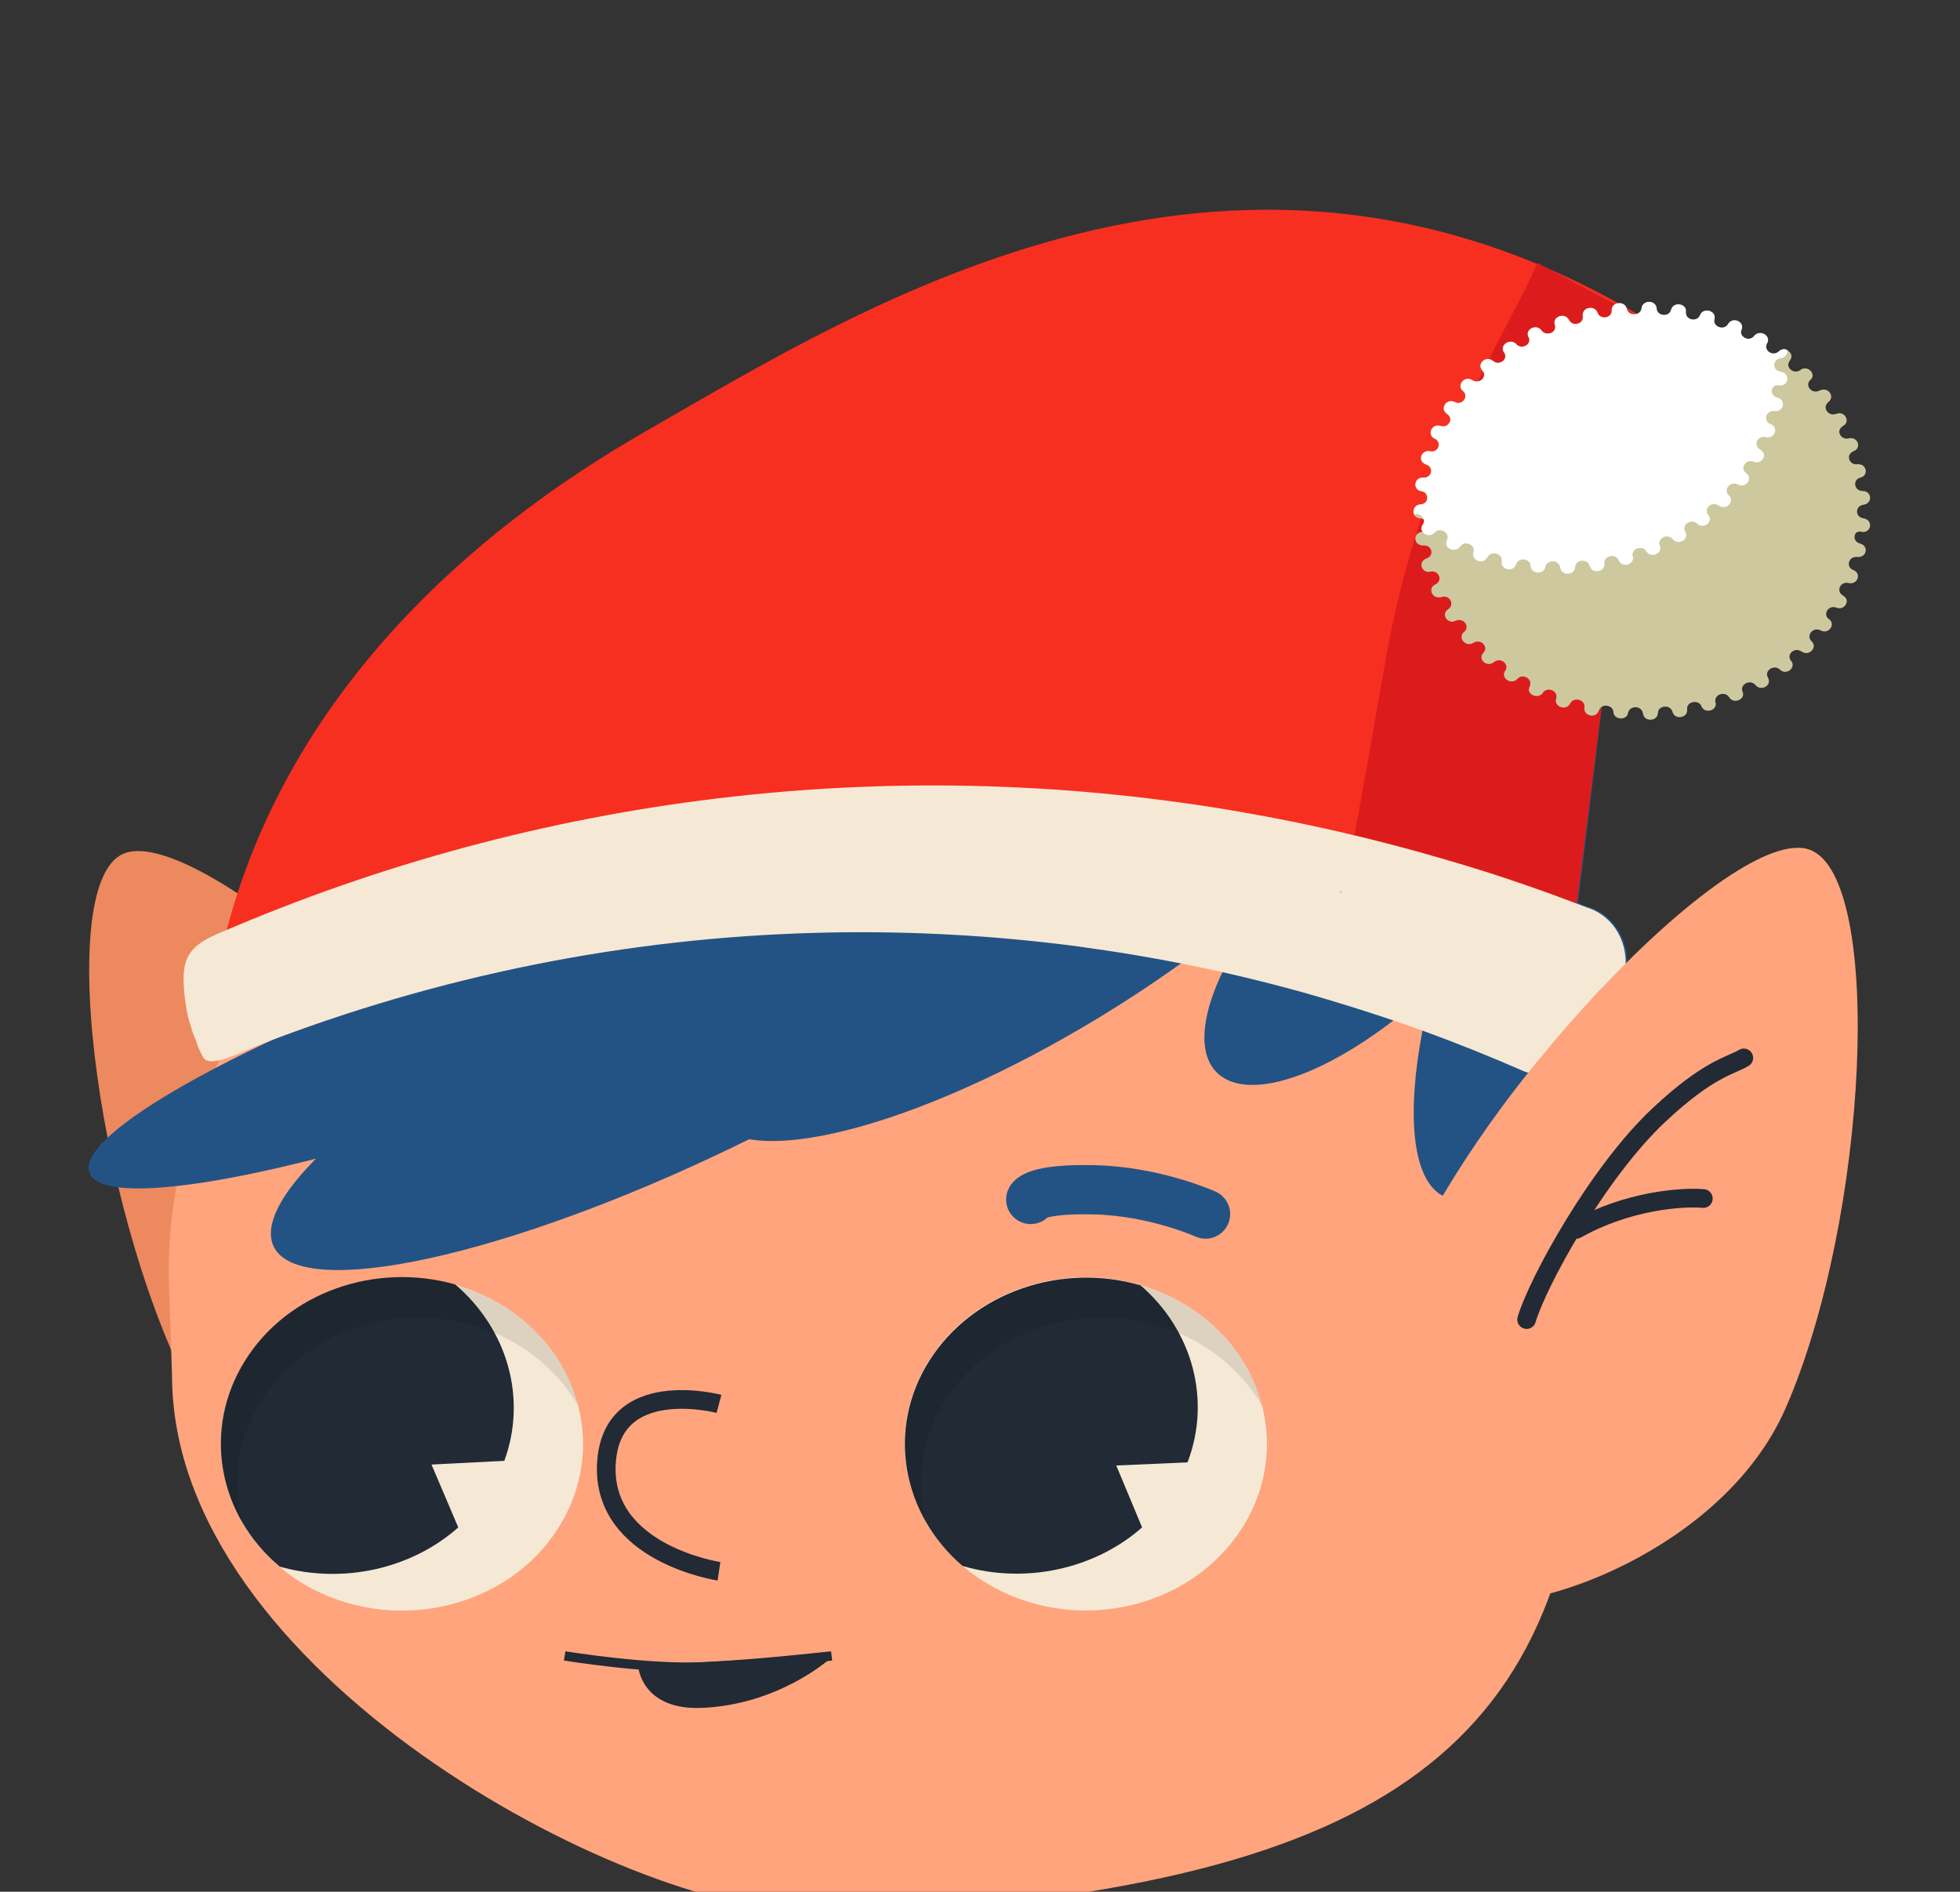<?xml version="1.0" encoding="utf-8"?>
<!-- Generator: Adobe Illustrator 28.0.0, SVG Export Plug-In . SVG Version: 6.00 Build 0)  -->
<svg version="1.1" id="Layer_1" xmlns="http://www.w3.org/2000/svg" xmlns:xlink="http://www.w3.org/1999/xlink" x="0px" y="0px"
	 viewBox="0 0 630 608" style="enable-background:new 0 0 630 608;" xml:space="preserve">
<rect x="0" y="0" width="630" height="608" fill="#333333" stroke="none"/>
<style type="text/css">
	.st0{clip-path:url(#SVGID_00000149345038400084625200000004884135173204892824_);}
	.st1{fill:#ED895E;}
	.st2{fill:#FFA47D;}
	.st3{fill:#235384;stroke:#235384;stroke-miterlimit:10;}
	.st4{fill:#F5E9D5;}
	.st5{fill-rule:evenodd;clip-rule:evenodd;fill:#212A35;}
	.st6{opacity:0.1;enable-background:new    ;}
	.st7{fill:#F72F20;}
	.st8{fill:#DC1C1C;}
	.st9{fill:none;stroke:#212A35;stroke-width:6;stroke-linecap:round;}
	.st10{fill:none;stroke:#235384;stroke-width:15.82;stroke-linecap:round;stroke-miterlimit:10;}
	.st11{fill:#235384;stroke:#235384;stroke-width:15.82;stroke-linecap:round;stroke-miterlimit:10;}
	.st12{fill:#CEC89F;}
	.st13{fill:#FFFFFF;}
	.st14{fill:#DC2C1D;}
	.st15{fill:#FFA47D;stroke:#212A35;stroke-width:6;stroke-miterlimit:10;}
	.st16{fill:#FFA47D;stroke:#212A35;stroke-width:3;stroke-miterlimit:10;}
	.st17{fill:#212A35;stroke:#212A35;stroke-width:3;stroke-miterlimit:10;}
</style>
<g>
	<defs>
		<rect id="SVGID_1_" y="40.3" width="607" height="685.5"/>
	</defs>
	<clipPath id="SVGID_00000030457587384686696520000000776088235546166710_">
		<use xlink:href="#SVGID_1_"  style="overflow:visible;"/>
	</clipPath>
	<g style="clip-path:url(#SVGID_00000030457587384686696520000000776088235546166710_);">
		<path class="st1" d="M64,452.4c24.5,44.3,89.1,59.4,102.9,53c14.2-6.6,36.9-66.7,14.3-107.6C149,339.5,61.8,264,39.4,274.5
			C17,284.9,31.8,394.2,64,452.4L64,452.4z"/>
		<path class="st2" d="M296.2,614.3h-36.6c-58.7,0-204.3-77.1-204.3-172.2l-1.1-32.4c0-123.6,134.3-175.3,222.9-175.3h26.3
			c88.5,0,206.7-16,206.7,177.3v19.4C510.1,555,454.9,601.5,296.2,614.3L296.2,614.3z"/>
		<path class="st3" d="M166.4,351.7c70.8-25.5,124.1-55.5,119.2-67.1c-4.9-11.6-66.3-0.3-137.1,25.2
			c-70.8,25.5-124.1,55.5-119.2,67.1C34.3,388.5,95.6,377.2,166.4,351.7z"/>
		<path class="st3" d="M359.3,322.7c59.2-37.4,96.8-81.6,84.1-98.7s-71.2-0.7-130.4,36.7c-59.2,37.4-96.8,81.6-84.1,98.7
			C241.7,376.6,300.1,360.1,359.3,322.7z"/>
		<path class="st3" d="M465.7,311.5c28.4-28.7,41.4-60.3,29.2-70.5c-12.2-10.2-45.1,4.8-73.5,33.5c-28.4,28.7-41.4,60.3-29.2,70.5
			C404.5,355.2,437.3,340.2,465.7,311.5z"/>
		<path class="st3" d="M519.6,320.2c0.8-0.7,1.6-1.4,2.4-2.1c-17.7,41.9-42.1,71-56.5,66.4c-0.9-0.3-1.7-0.7-2.5-1.2
			c-8.6-5.8-10.3-25.8-5.3-51.9c0.7-3.5,1.5-7.2,2.4-10.9c2.4-9.7,5.6-20.1,9.6-30.7c1.4-3.6,2.8-7.2,4.3-10.6
			c12.5-29.5,28.3-52.5,41.6-61.9l-8.9,73.2c1.5,0.6,3.1,1.2,4.6,1.7c9.9,3.8,14.1,15.6,9.4,25.8C520.3,318.8,520,319.5,519.6,320.2
			z"/>
		<path class="st4" d="M179.7,490.7c-15.9,25.7-51.5,34.5-79.4,19.9c-3.8-2-7.3-4.4-10.4-7c-19.7-16.5-25-43.9-11.2-66.1
			c13.8-22.1,42.1-31.8,67.6-24.6c4,1.1,8,2.7,11.8,4.7C186,432.3,195.7,465,179.7,490.7z"/>
		<path class="st5" d="M162.1,469.5l-23.4,1.2l8.6,20.2c-15.1,13.4-37.2,18.3-57.4,12.6c-19.7-16.5-25-43.9-11.2-66.1
			s42.1-31.8,67.6-24.6C163.1,427.1,169.5,449.4,162.1,469.5z"/>
		<path class="st6" d="M185.9,451.9c-9.8-17-29.1-28.5-51.5-28.5c-4.4,0-8.7,0.4-12.8,1.3c-26,5.4-45.4,26.7-45.4,52.2
			c0,4.2,0.5,8.3,1.5,12.2c-4.3-7.5-6.7-16-6.7-25c0-25.5,19.4-46.8,45.4-52.2c4.1-0.9,8.4-1.3,12.8-1.3
			C156.8,410.6,179.9,428.2,185.9,451.9L185.9,451.9z"/>
		<path class="st4" d="M319.7,510.3c27.8,14.9,63.4,6.3,79.6-19.3c16.2-25.5,6.8-58.3-21-73.2c-27.8-14.9-63.4-6.3-79.6,19.3
			C282.5,462.6,291.9,495.4,319.7,510.3z"/>
		<path class="st5" d="M381.7,470l-22.9,1l8.3,19.9c-15.2,13.4-37.5,18.3-57.7,12.4c-19.5-16.7-24.6-44.1-10.6-66.1
			s42.4-31.5,67.8-24.1C383.3,427.5,389.4,449.9,381.7,470z"/>
		<path class="st6" d="M405.7,451.9c-9.8-17-29.1-28.5-51.5-28.5c-4.4,0-8.7,0.4-12.8,1.3c-26,5.4-45.4,26.7-45.4,52.2
			c0,4.2,0.5,8.3,1.5,12.2c-4.3-7.5-6.7-16-6.7-25c0-25.5,19.4-46.8,45.4-52.2c4.1-0.9,8.4-1.3,12.8-1.3
			C376.6,410.6,399.7,428.2,405.7,451.9L405.7,451.9z"/>
		<path class="st3" d="M215.5,377.4c72-31.6,131.4-74.6,132.7-96.1c1.3-21.5-56-13.3-127.9,18.3c-72,31.6-131.4,74.6-132.7,96.1
			C86.2,417.2,143.5,409,215.5,377.4z"/>
		<path class="st7" d="M532.1,117.5l-16.6,94.9l-8.9,70.6l-4,31.9l-1.8,14.2c-13.6-6.6-27.2-12.3-40.8-17.2
			c-10.1-3.6-20.2-6.9-30.4-9.6c-19.6-5.4-39.2-9.3-58.9-12c-5.8-0.8-11.6-1.5-17.4-2.1c-26.6-2.7-53.4-3.3-80.4-2.5
			c-0.5,0-0.9,0-1.4,0c-9.7,0.3-19.4,0.8-29.2,1.4c-41.4,2.7-82.1,10.9-121,23.8l-50.5,16.8l-3.7,1.2c0.1-0.7,0.2-1.5,0.3-2.2
			c0.3-2.3,0.6-4.6,1-6.8c1.7-10.4,4.1-20.5,7.1-30.2c21.2-67.8,73.2-117.4,132.4-151.3c70.1-40.1,191.4-117.8,326-32.8L532.1,117.5
			z"/>
		<path class="st8" d="M533.9,105.6l-16.6,102l-8.9,70.6l-4,31.9c-25.9-8.6-68.7-27.3-71.6-28.5c0.6-2.6,3.2-15.6,12.5-69.2
			c11.5-65.7,38.4-103.7,48.9-127.9L533.9,105.6z"/>
		<path class="st4" d="M520.6,318.1c-0.3,0.7-0.7,1.5-1,2.2c-1.9,4.2-3.8,8.4-5.7,12.6c-3.9,8.6-12.1,13.4-19.8,12.5
			c-1.5-0.2-3.1-0.6-4.5-1.2c-10.5-4.6-21.2-8.9-31.9-12.8c-12.8-4.6-25.7-8.7-38.7-12.4c-17.6-4.9-35.4-8.9-53.3-11.9
			c-6.3-1.1-12.7-2-19-2.9c-26.5-3.5-53.3-5-80-4.5c-1.4,0-2.8,0.1-4.2,0.1c-60.7,1.6-121.3,13.6-179.1,36c-4.1,1.6-12.6,6-16.3,5.2
			c-1.2-0.2-1.6-0.8-2.3-2.1c-0.8-1.7-1.3-2.6-1.9-4.8c-0.5-0.6-1.6-4.3-1.8-5c-0.9-2.5-1.5-6.6-1.8-9.4c-1-10,0.1-14.9,9.8-19.2
			c2.3-1,4.6-2,6.8-2.9c102.7-43.2,215.1-55.5,323.8-36.5c21.7,3.8,43.3,8.8,64.7,15.1c3.2,0.9,6.4,1.9,9.7,2.9
			c11,3.4,21.9,7.2,32.7,11.3c1.5,0.6,3.1,1.2,4.6,1.7C521.2,296.1,525.3,307.8,520.6,318.1z"/>
		<path class="st2" d="M573.9,452.7c-20.3,46.2-83.4,66.5-97.8,61.1c-14.8-5.5-43.1-63.6-24.4-106.4c2.9-6.6,6.4-13.4,10.4-20.3
			c7.7-13.3,17.1-27.1,27.4-40.2c2-2.5,4-5.1,6.1-7.5c5.5-6.8,11.3-13.3,17-19.5c0.7-0.8,1.4-1.6,2.2-2.3
			c27.3-28.9,54.7-49,66.9-44.5C605.8,282,600.5,392,573.9,452.7z"/>
		<path class="st9" d="M547.5,385.2c-6.7-0.6-24.3,0.6-40.8,9.9"/>
		<path class="st9" d="M560.5,340c-4.3,2.6-11.2,3.3-27.2,18.3c-20,18.7-39.3,54.4-42.6,65.8"/>
		<path class="st10" d="M104,396.2c0,0,15.3-8.6,34.6-10.8c19.3-2.1,20.9,1.3,20.9,1.3"/>
		<path class="st11" d="M387.5,390.2c0,0-16.1-7.3-35.5-7.8c-19.4-0.5-20.7,3.1-20.7,3.1"/>
		<path class="st12" d="M596.1,172.6c0,0.9,0.6,1.8,1.8,2.1c1.2,0.3,1.8,1.2,1.8,2.1c0,1.2-1,2.4-2.7,2.2c-0.1,0-0.3,0-0.4,0
			c-2.5,0-3.3,3.3-0.9,4.2c1,0.4,1.5,1.2,1.5,2c0,1.3-1.2,2.6-3,2.2c-0.2-0.1-0.5-0.1-0.7-0.1c-2.2,0-3.3,2.9-1.1,4.1
			c0.8,0.5,1.2,1.1,1.2,1.8c0,1.4-1.5,2.8-3.3,2.1c-0.3-0.1-0.7-0.2-1-0.2c-2,0-3.3,2.6-1.4,3.9c0.7,0.5,0.9,1.1,0.9,1.7
			c0,1.5-1.8,2.9-3.6,1.9c-0.4-0.2-0.8-0.3-1.2-0.3c-1.9,0-3.3,2.3-1.7,3.8c0.5,0.5,0.7,1,0.7,1.5c0,1.6-2.1,3.1-3.9,1.8
			c-0.5-0.3-1-0.5-1.5-0.5c-1.8,0-3.2,1.9-1.9,3.5c0.4,0.4,0.5,0.9,0.5,1.3c0,1.8-2.5,3.1-4.1,1.5c-1.9-1.8-5.2,0.4-3.8,2.6
			c0.2,0.4,0.3,0.8,0.3,1.1c0,1.9-2.8,3.1-4.3,1.3c-0.5-0.6-1.2-0.9-1.9-0.9c-1.5,0-3,1.4-2.3,3c0.1,0.3,0.2,0.6,0.2,0.8
			c0,2-3.2,3.1-4.5,1c-0.5-0.8-1.3-1.1-2-1.1c-1.4,0-2.8,1.1-2.4,2.7c0.1,0.2,0.1,0.4,0.1,0.6c0,2.2-3.6,3.1-4.6,0.7
			c-0.4-1-1.3-1.4-2.2-1.4c-1.3,0-2.6,0.9-2.4,2.4c0,0.1,0,0.2,0,0.3c0,2.5-4,3.1-4.7,0.5c-0.3-1.1-1.3-1.7-2.3-1.7
			c-1.2,0-2.4,0.7-2.4,2.1c-0.1,1.4-1.2,2.1-2.4,2.1c-1.2,0-2.2-0.6-2.4-2c-0.2-1.3-1.3-2-2.4-2c-1.1,0-2.1,0.6-2.4,1.8
			c-0.2,1.3-1.3,1.8-2.3,1.8c-1.2,0-2.5-0.8-2.4-2.3V229c0-2.5-3.9-3.1-4.7-0.6c-0.4,1.1-1.3,1.6-2.2,1.6c-1.3,0-2.7-1-2.4-2.6
			c0-0.1,0-0.3,0-0.4c0-2.2-3.5-3.1-4.6-0.9c-0.5,0.9-1.3,1.3-2.1,1.3c-1.5,0-2.9-1.2-2.4-2.9c0.1-0.3,0.1-0.5,0.1-0.7
			c0-2-3.1-3.1-4.4-1.1c-0.5,0.7-1.2,1-2,1c-1.6,0-3.1-1.4-2.2-3.1c0.2-0.3,0.2-0.6,0.2-1c0-1.8-2.7-3.1-4.2-1.4
			c-0.5,0.6-1.2,0.8-1.8,0.8c-1.7,0-3.2-1.7-2.1-3.4c0.3-0.4,0.4-0.8,0.4-1.2c0-1.7-2.3-3-4-1.6c-0.5,0.4-1.1,0.6-1.6,0.6
			c-1.8,0-3.3-2-1.8-3.6c0.4-0.5,0.6-0.9,0.6-1.4c0-1.6-2-2.9-3.8-1.8c-0.5,0.3-0.9,0.4-1.4,0.4c-1.9,0-3.4-2.4-1.6-3.9
			c0.6-0.5,0.8-1,0.8-1.6c0-1.5-1.7-2.8-3.5-2c-0.4,0.2-0.8,0.3-1.1,0.3c-2.1,0-3.4-2.7-1.3-4c0.7-0.5,1-1.1,1-1.8
			c0-1.4-1.4-2.7-3.2-2.1c-0.3,0.1-0.6,0.1-0.9,0.1c-2.3,0-3.4-3.1-1-4.2c0.9-0.4,1.3-1.2,1.3-1.9c0-1.3-1.2-2.5-2.9-2.2
			c-0.2,0-0.4,0.1-0.6,0.1c-2.5,0-3.3-3.4-0.7-4.3c1.1-0.4,1.6-1.2,1.6-2c0-1.2-0.9-2.3-2.6-2.2h-0.2c-2.8,0-3.3-3.8-0.5-4.3
			c0.1,0,0.1,0,0.2-0.1c1.2-0.3,1.7-1.2,1.7-2.1c0-0.8-0.5-1.7-1.4-2c-0.3-0.1-0.5-0.2-0.8-0.2c-1-0.1-1.7-0.6-2-1.2
			c-0.2-0.3-0.2-0.6-0.2-1c0-1,0.7-2.1,2.2-2.2c1.5-0.1,2.2-1.1,2.2-2.2c0-1-0.6-1.9-1.9-2.1c-1.3-0.2-1.9-1.2-1.9-2.1
			c0-1.2,0.9-2.3,2.5-2.2h0.2c2.7,0,3.3-3.5,0.7-4.3c-1.1-0.4-1.6-1.2-1.6-2c0-1.3,1.1-2.5,2.9-2.2c0.2,0,0.4,0.1,0.5,0.1
			c2.4,0,3.3-3.1,1-4.2c-0.9-0.4-1.3-1.2-1.3-1.9c0-1.4,1.4-2.7,3.2-2.1c0.3,0.1,0.6,0.1,0.8,0.1c2.1,0,3.3-2.7,1.3-4
			c-0.7-0.5-1.1-1.1-1.1-1.8c0-1.5,1.6-2.9,3.5-2c0.4,0.2,0.8,0.3,1.1,0.3c2,0,3.3-2.4,1.6-3.9c-0.6-0.5-0.8-1-0.8-1.6
			c0-1.6,1.9-3,3.8-1.8c0.5,0.3,0.9,0.4,1.4,0.4c1.8,0,3.3-2.1,1.8-3.6c-0.4-0.5-0.6-1-0.6-1.4c0-1.7,2.3-3.1,4-1.6
			c0.5,0.4,1.1,0.6,1.6,0.6c1.7,0,3.2-1.8,2-3.4c-0.3-0.4-0.4-0.8-0.4-1.2c0-1.8,2.7-3.1,4.3-1.4c0.5,0.6,1.2,0.8,1.8,0.8
			c1.6,0,3-1.5,2.2-3.1c-0.2-0.3-0.3-0.7-0.3-1c0-1.9,3-3.1,4.4-1.1c0.5,0.7,1.2,1,2,1c1.5,0,2.9-1.2,2.3-2.9
			c-0.1-0.3-0.1-0.5-0.1-0.7c0-2.1,3.4-3.1,4.6-0.8c0.5,0.9,1.3,1.3,2.1,1.3c1.4,0,2.7-1,2.4-2.6c0-0.1,0-0.3,0-0.4
			c0-2.4,3.8-3.1,4.7-0.6c0.4,1,1.3,1.5,2.2,1.5c1.2,0,2.5-0.8,2.4-2.3v-0.1c0-2.7,4.2-3,4.8-0.4c0.2,1.2,1.3,1.8,2.4,1.8
			c1.1,0,2.3-0.7,2.4-2c0.1-1.3,1.3-2,2.4-2c1.1,0,2.3,0.7,2.4,2.1c0.1,1.4,1.2,2.1,2.4,2.1c1,0,2-0.5,2.3-1.7
			c0.3-1.2,1.3-1.7,2.3-1.7c1.3,0,2.6,0.9,2.4,2.4c0,0.1,0,0.2,0,0.3c0,2.4,3.7,3.1,4.6,0.7c0.4-1,1.3-1.4,2.2-1.4
			c1.4,0,2.8,1.1,2.4,2.7c0,0.2-0.1,0.4-0.1,0.6c0,2.1,3.3,3.1,4.5,1c0.5-0.8,1.3-1.2,2-1.2c1.5,0,3,1.3,2.3,3
			c-0.1,0.3-0.2,0.6-0.2,0.8c0,1.9,2.9,3.1,4.3,1.2c0.5-0.6,1.2-0.9,1.9-0.9c1.6,0,3.2,1.6,2.2,3.3c-0.2,0.4-0.3,0.7-0.3,1.1
			c0,1.8,2.5,3,4.1,1.5c0.5-0.5,1.1-0.7,1.7-0.7c0.3,0,0.6,0.1,0.9,0.2h0c1.3,0.5,2.1,2,1,3.4c-0.3,0.4-0.5,0.9-0.5,1.3
			c0,1.6,2.2,3,3.9,1.7c0.5-0.4,1-0.5,1.5-0.5c1.8,0,3.4,2.2,1.7,3.7c-0.5,0.5-0.7,1-0.7,1.5c0,1.5,1.8,2.9,3.7,1.9
			c0.4-0.2,0.9-0.3,1.3-0.3c2,0,3.4,2.5,1.5,4c-0.6,0.5-0.9,1.1-0.9,1.7c0,1.4,1.6,2.8,3.4,2.1c0.4-0.1,0.7-0.2,1-0.2
			c2.2,0,3.4,2.9,1.2,4.1c-0.8,0.5-1.2,1.2-1.2,1.8c0,1.3,1.3,2.6,3,2.2c0.3-0.1,0.5-0.1,0.7-0.1c2.4,0,3.4,3.2,0.9,4.2
			c-1,0.4-1.5,1.2-1.5,2c0,1.2,1.1,2.4,2.7,2.2c0.1,0,0.3,0,0.4,0c2.6,0,3.3,3.6,0.6,4.3c-1.2,0.3-1.7,1.2-1.7,2.1
			c0,1.1,0.9,2.2,2.4,2.2c1.6,0,2.4,1.1,2.4,2.2c0,1-0.7,2-2.1,2.2c-1.4,0.2-2.1,1.2-2.1,2.2c0,1,0.7,2,2.1,2.2
			c1.4,0.2,2.1,1.2,2.1,2.2c0,1.1-0.8,2.2-2.4,2.2C596.9,170.4,596.1,171.5,596.1,172.6L596.1,172.6z"/>
		<path class="st13" d="M569.5,125.7c0,0.9,0.6,1.8,1.8,2.1c1.2,0.3,1.8,1.2,1.8,2.1c0,1.2-1,2.4-2.7,2.2c-0.1,0-0.3,0-0.4,0
			c-2.5,0-3.3,3.3-0.9,4.2c1,0.4,1.5,1.2,1.5,2c0,1.3-1.2,2.6-3,2.2c-0.2-0.1-0.5-0.1-0.7-0.1c-2.2,0-3.3,2.9-1.1,4.1
			c0.8,0.5,1.2,1.1,1.2,1.8c0,1.4-1.5,2.8-3.3,2.1c-0.3-0.1-0.7-0.2-1-0.2c-2,0-3.3,2.6-1.4,3.9c0.7,0.5,0.9,1.1,0.9,1.7
			c0,1.5-1.8,2.9-3.6,1.9c-0.4-0.2-0.8-0.3-1.2-0.3c-1.9,0-3.3,2.3-1.7,3.8c0.5,0.5,0.7,1,0.7,1.5c0,1.6-2.1,3.1-3.9,1.8
			c-0.5-0.3-1-0.5-1.5-0.5c-1.8,0-3.2,1.9-1.9,3.5c0.4,0.4,0.5,0.9,0.5,1.3c0,1.7-2.5,3.1-4.1,1.5c-1.9-1.8-5.2,0.4-3.8,2.6
			c0.2,0.4,0.3,0.8,0.3,1.1c0,1.9-2.8,3.1-4.3,1.3c-0.5-0.6-1.2-0.9-1.9-0.9c-1.5,0-3,1.4-2.3,3c0.1,0.3,0.2,0.6,0.2,0.8
			c0,2-3.2,3.1-4.5,1c-0.5-0.8-1.3-1.1-2-1.1c-1.4,0-2.8,1.1-2.4,2.7c0.1,0.2,0.1,0.4,0.1,0.6c0,2.2-3.6,3.1-4.6,0.7
			c-0.4-1-1.3-1.4-2.2-1.4c-1.3,0-2.6,0.9-2.4,2.4c0,0.1,0,0.2,0,0.3c0,2.5-4,3.1-4.7,0.5c-0.3-1.1-1.3-1.7-2.3-1.7
			c-1.2,0-2.4,0.7-2.4,2.1c-0.1,1.4-1.2,2.1-2.4,2.1c-1.1,0-2.2-0.6-2.4-2c-0.2-1.3-1.3-2-2.4-2c-1.1,0-2.1,0.6-2.4,1.8
			c-0.2,1.3-1.3,1.8-2.3,1.8c-1.2,0-2.5-0.8-2.4-2.3V182c0-2.5-3.9-3.1-4.7-0.6c-0.4,1.1-1.3,1.6-2.2,1.6c-1.3,0-2.7-1-2.4-2.6
			c0-0.1,0-0.3,0-0.4c0-2.2-3.5-3.1-4.6-0.9c-0.5,0.9-1.3,1.3-2.1,1.3c-1.5,0-2.9-1.2-2.4-2.9c0.1-0.3,0.1-0.5,0.1-0.7
			c0-2-3.1-3.1-4.4-1.1c-0.5,0.7-1.2,1-2,1c-1.6,0-3.1-1.4-2.2-3.1c0.2-0.3,0.2-0.6,0.2-1c0-1.8-2.7-3.1-4.2-1.4
			c-0.5,0.6-1.2,0.8-1.8,0.8c-0.9,0-1.7-0.5-2.1-1.2c-0.4-0.6-0.5-1.4,0.1-2.2c0.3-0.4,0.4-0.8,0.4-1.2c0-0.3-0.1-0.5-0.2-0.7
			c-0.4-1-1.6-1.7-2.9-1.4c-0.2-0.3-0.2-0.6-0.2-1c0-1,0.7-2.1,2.2-2.2c1.5-0.1,2.2-1.1,2.2-2.2c0-1-0.6-1.9-1.9-2.1
			c-1.3-0.2-1.9-1.2-1.9-2.1c0-1.2,0.9-2.3,2.5-2.2h0.2c2.7,0,3.3-3.5,0.7-4.3c-1.1-0.4-1.6-1.2-1.6-2c0-1.3,1.1-2.5,2.9-2.2
			c0.2,0,0.4,0.1,0.5,0.1c2.4,0,3.3-3.1,1-4.2c-0.9-0.4-1.3-1.2-1.3-1.9c0-1.4,1.4-2.7,3.2-2.1c0.3,0.1,0.6,0.1,0.8,0.1
			c2.1,0,3.3-2.7,1.3-4c-0.7-0.5-1.1-1.1-1.1-1.8c0-1.5,1.6-2.9,3.5-2c0.4,0.2,0.8,0.3,1.1,0.3c2,0,3.3-2.4,1.6-3.9
			c-0.6-0.5-0.8-1-0.8-1.6c0-1.6,1.9-3,3.8-1.8c0.5,0.3,0.9,0.4,1.4,0.4c1.8,0,3.3-2.1,1.8-3.6c-0.4-0.5-0.6-1-0.6-1.4
			c0-1.7,2.3-3.1,4-1.6c0.5,0.4,1.1,0.6,1.6,0.6c1.7,0,3.2-1.8,2-3.4c-0.3-0.4-0.4-0.8-0.4-1.2c0-1.8,2.7-3.1,4.3-1.4
			c0.5,0.6,1.2,0.8,1.8,0.8c1.6,0,3-1.5,2.2-3.1c-0.2-0.3-0.3-0.7-0.3-1c0-1.9,3-3.1,4.4-1.1c0.5,0.7,1.2,1,2,1
			c1.5,0,2.9-1.2,2.3-2.9c-0.1-0.3-0.1-0.5-0.1-0.7c0-2.1,3.4-3.1,4.6-0.8c0.5,0.9,1.3,1.3,2.1,1.3c1.4,0,2.7-1,2.4-2.6
			c0-0.1,0-0.3,0-0.4c0-2.4,3.8-3.1,4.7-0.6c0.4,1,1.3,1.5,2.2,1.5c1.2,0,2.5-0.8,2.4-2.3v-0.1c0-2.7,4.2-3,4.8-0.4
			c0.2,1.2,1.3,1.8,2.4,1.8c1.1,0,2.3-0.7,2.4-2c0.1-1.3,1.3-2,2.4-2c1.1,0,2.3,0.7,2.4,2.1c0.1,1.4,1.2,2.1,2.4,2.1
			c1,0,2-0.5,2.3-1.7c0.3-1.2,1.3-1.7,2.3-1.7c1.3,0,2.6,0.9,2.4,2.4c0,0.1,0,0.2,0,0.3c0,2.4,3.7,3.1,4.6,0.7
			c0.4-1,1.3-1.4,2.2-1.4c1.4,0,2.8,1.1,2.4,2.7c0,0.2-0.1,0.4-0.1,0.6c0,2.1,3.3,3.1,4.5,1c0.5-0.8,1.3-1.2,2-1.2
			c1.5,0,3,1.3,2.3,3c-0.1,0.3-0.2,0.6-0.2,0.8c0,1.9,2.9,3.1,4.3,1.2c0.5-0.6,1.2-0.9,1.9-0.9c1.6,0,3.2,1.6,2.2,3.3
			c-0.2,0.4-0.3,0.7-0.3,1.1c0,1.8,2.5,3,4.1,1.5c0.5-0.5,1.1-0.7,1.7-0.7c0.3,0,0.6,0.1,0.9,0.2h0c0,0.2,0.1,0.3,0.1,0.5
			c0,1-0.7,2-2.1,2.2c-1.4,0.2-2.1,1.2-2.1,2.2c0,1,0.7,2,2.1,2.2c1.4,0.2,2.1,1.2,2.1,2.2c0,1.1-0.8,2.2-2.4,2.2
			C570.3,123.5,569.5,124.6,569.5,125.7L569.5,125.7z"/>
		<path class="st14" d="M430.9,286.4c0,0,0.1,0,0.2,0.1C430.7,287.8,430.9,286.4,430.9,286.4z"/>
		<path class="st15" d="M231.1,451.2c0,0-34.9-9.3-36.2,19.5c-1.3,28.7,36.2,34.3,36.2,34.3"/>
		<path class="st16" d="M181.5,532.2c0,0,26.9,4.4,44.9,3.5c18-0.9,40.9-3.5,40.9-3.5"/>
		<path class="st17" d="M265.5,532.2c0,0-15.9,14.2-39.9,15.2c-18.3,0.8-19-12.2-19-12.2"/>
	</g>
</g>
</svg>
